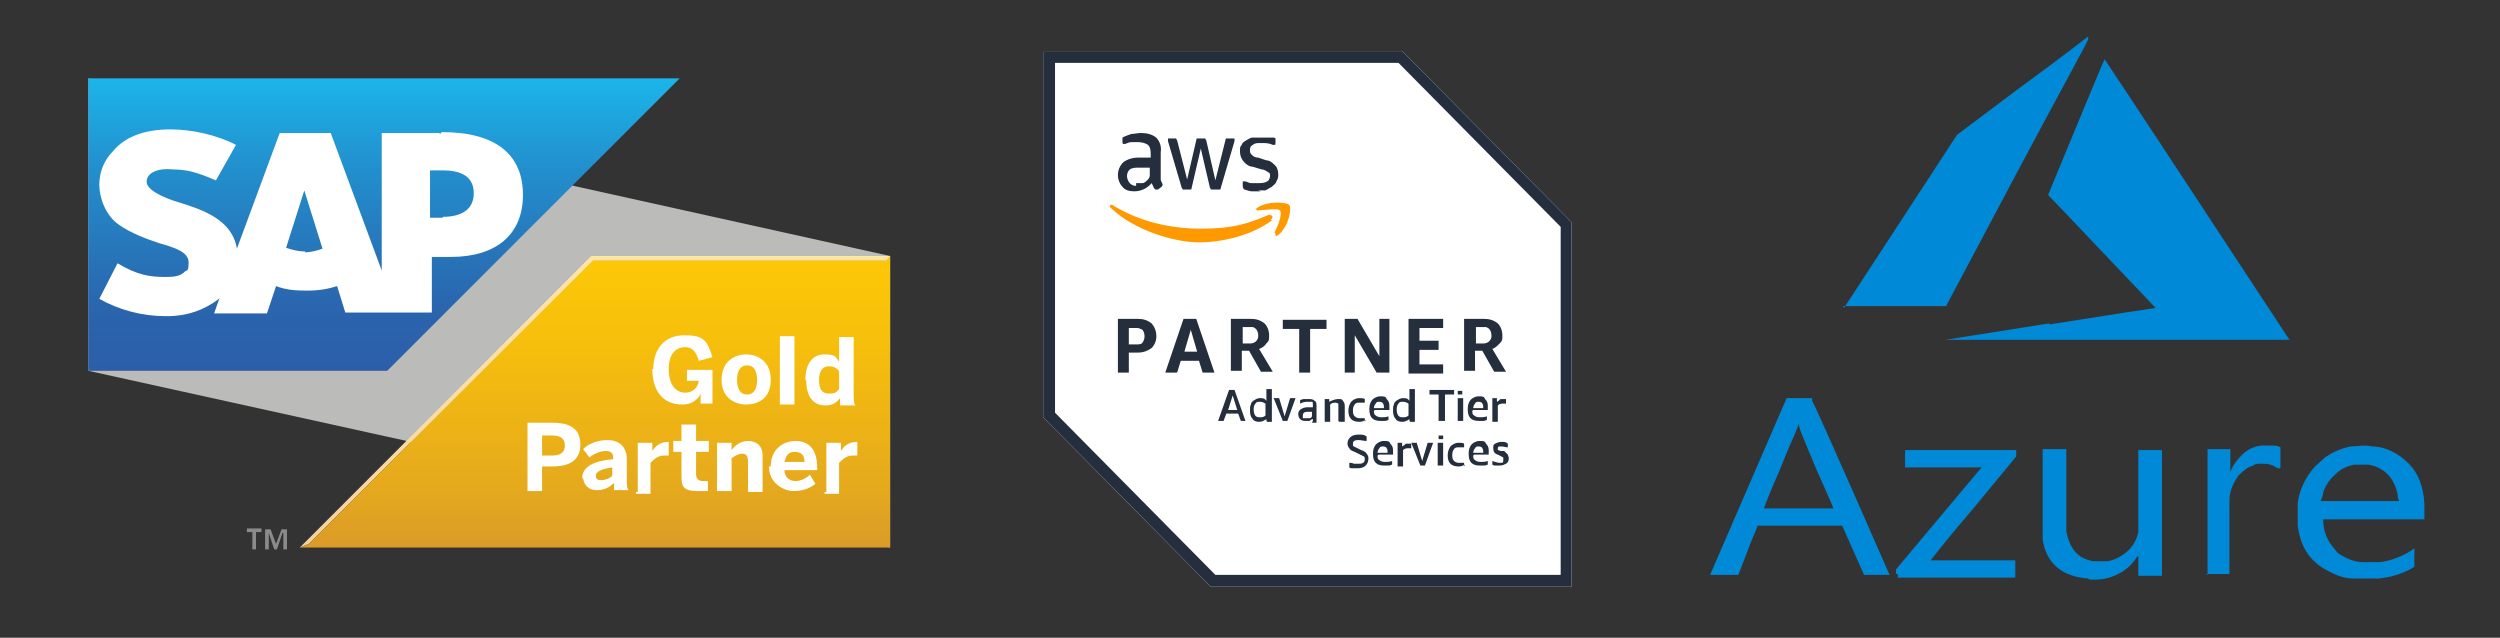 <?xml version="1.0" encoding="UTF-8"?>
<svg xmlns="http://www.w3.org/2000/svg" xmlns:xlink="http://www.w3.org/1999/xlink" version="1.1" viewBox="0 0 274.4 70">
  <rect x="0" y="0" width="274.4" height="70" fill="#333333" stroke="none"/>
  <defs>
    <style>
      .st0 {
        fill: #bbbbba;
      }

      .st1, .st2 {
        fill: #fff;
      }

      .st1, .st3 {
        fill-rule: evenodd;
      }

      .st4 {
        fill: url(#linear-gradient1);
      }

      .st5 {
        fill: url(#linear-gradient);
      }

      .st6 {
        fill: #f90;
      }

      .st7 {
        fill: #8b8b8b;
      }

      .st3 {
        fill: url(#linear-gradient2);
      }

      .st8 {
        fill: #0089d6;
      }

      .st9 {
        fill: #242e3d;
      }
    </style>
    <linearGradient id="linear-gradient" x1="65.3" y1="71.9" x2="65.3" y2="39.9" gradientTransform="translate(0 100) scale(1 -1)" gradientUnits="userSpaceOnUse">
      <stop offset="0" stop-color="#ffe5a6"/>
      <stop offset=".6" stop-color="#f8dca3"/>
      <stop offset="1" stop-color="#f0d2a1"/>
    </linearGradient>
    <linearGradient id="linear-gradient1" x1="65.3" y1="71.9" x2="65.3" y2="39.9" gradientTransform="translate(0 100) scale(1 -1)" gradientUnits="userSpaceOnUse">
      <stop offset="0" stop-color="#fdc806"/>
      <stop offset=".3" stop-color="#f6bf0c"/>
      <stop offset=".8" stop-color="#e5a91d"/>
      <stop offset="1" stop-color="#db9b28"/>
    </linearGradient>
    <linearGradient id="linear-gradient2" x1="42.2" y1="91.4" x2="42.2" y2="59.3" gradientTransform="translate(0 100) scale(1 -1)" gradientUnits="userSpaceOnUse">
      <stop offset="0" stop-color="#1cb5ea"/>
      <stop offset=".3" stop-color="#2290ce"/>
      <stop offset=".6" stop-color="#2775b9"/>
      <stop offset=".8" stop-color="#2a64ad"/>
      <stop offset="1" stop-color="#2c5fa9"/>
    </linearGradient>
  </defs>
  <!-- Generator: Adobe Illustrator 29.1.0, SVG Export Plug-In . SVG Version: 2.0.0 Build 28)  -->
  <g>
    <g id="Layer_1">
      <g>
        <path class="st2" d="M153.9,5.7h-39.4v40.1l18.4,18.6h39.6V24.4l-18.6-18.8ZM153.9,5.7"/>
        <path class="st9" d="M153.5,6.9l17.8,18v38.2h-37.9l-17.6-17.8V6.9h37.8M153.9,5.7h-39.4v40.1l18.4,18.6h39.6V24.4l-18.6-18.8ZM153.9,5.7"/>
        <path class="st9" d="M123.9,38.7v2.2h-1.2v-5.9h2.2c.5,0,1,.1,1.5.5.7.8.7,2,0,2.7-.4.3-.9.5-1.5.5h-1ZM123.9,37.8h.9c.2,0,.5,0,.6-.2.3-.4.3-1,0-1.4-.2-.1-.4-.2-.6-.2h-.9v1.9ZM132,40.9l-.4-1.3h-2l-.4,1.3h-1.3l2-5.9h1.4l2,5.9h-1.4ZM129.9,38.6h1.5l-.7-2.4-.7,2.4ZM135.1,40.9v-5.9h2.2c.5,0,1,.1,1.5.5.3.3.5.8.5,1.3s0,.6-.3.9c-.2.3-.5.5-.8.6l1.5,2.5h-1.3l-1.3-2.3h-.8v2.2h-1.2ZM136.3,37.7h.9c.4,0,.8-.2.9-.7v-.2c0-.4-.2-.8-.6-.9h-1.1v1.8h0ZM142.6,40.9v-4.8h-1.8v-1h4.8v1h-1.8v4.8h-1.2ZM148.7,36.8v4.1h-1.1v-5.9h1.4l2.4,4.1v-4.1h1.1v5.9h-1.4l-2.4-4.1ZM154.6,40.9v-5.9h3.8v1h-2.6v1.4h2.1v1h-2.1v1.6h2.6v1h-3.8ZM160.7,40.9v-5.9h2.2c.5,0,1,.1,1.5.5.3.3.5.8.5,1.3s0,.6-.3.9-.5.5-.8.6l1.5,2.5h-1.3l-1.3-2.3h-.8v2.2h-1.2ZM161.9,37.7h.9c.4,0,.8-.2.9-.7v-.2c0-.4-.2-.8-.6-.9h-1.1v1.8ZM161.9,37.7"/>
        <path class="st9" d="M127.4,19.1c0,.2,0,.4,0,.6,0,.1.1.3.2.5,0,0,0,0,0,.1,0,0,0,.1-.1.2l-.4.3h-.1c0,0-.1,0-.2,0,0,0-.2-.2-.2-.3,0,0-.1-.2-.2-.4-.5.6-1.2.9-1.9.9-.5,0-1-.1-1.3-.5-.3-.3-.5-.8-.5-1.3s.2-1,.6-1.4c.4-.3,1-.5,1.6-.5s.5,0,.7,0h.7c0,.1,0-.3,0-.3,0-.4,0-.8-.3-1.1-.3-.2-.7-.3-1.1-.3-.2,0-.5,0-.7,0s-.5.1-.7.2c0,0-.1,0-.2,0h0c0,0-.1,0-.1-.2v-.3c0,0,0-.1,0-.2,0,0,0,0,.2-.1.2-.1.5-.2.8-.3.3,0,.7-.1,1-.1.6,0,1.2.1,1.7.5.4.4.6,1,.5,1.6v2.2ZM124.7,20.1c.2,0,.4,0,.7,0,.2,0,.4-.2.6-.4,0,0,.2-.2.2-.4s0-.4,0-.6v-.3c-.2,0-.4,0-.6,0-.2,0-.4,0-.6,0-.3,0-.7,0-1,.2-.4.4-.4,1,0,1.5.2.2.4.3.7.3h0ZM130,20.8c0,0-.2,0-.2,0,0,0,0-.1-.1-.2l-1.5-5.1c0,0,0-.2,0-.2,0,0,0-.1,0-.1h.7c0,0,.2,0,.2,0,0,0,0,.1.1.2l1.1,4.3,1-4.3c0,0,0-.2.1-.2,0,0,.2,0,.2,0h.5c0,0,.2,0,.2,0s0,.1.1.2l1,4.4,1.1-4.4c0,0,0-.2.1-.2,0,0,.1,0,.2,0h.6c0,0,.1,0,.1,0h0c0,.2,0,.2,0,.3l-1.5,5.1c0,0,0,.2-.1.2,0,0-.1,0-.2,0h-.6c0,0-.2,0-.2,0,0,0,0-.1-.1-.2l-1-4.3-1,4.3c0,0,0,.2-.1.2,0,0-.1,0-.2,0h-.6ZM138.4,21c-.3,0-.7,0-1,0-.2,0-.5-.1-.8-.2-.1,0-.2-.2-.2-.4v-.3c0-.1,0-.2.1-.2h0s0,0,.1,0c.2,0,.5.2.7.2.2,0,.5,0,.8,0s.7,0,1-.2c.2-.1.3-.4.3-.6s0-.3-.2-.4c-.2-.1-.4-.3-.7-.3l-1-.3c-.4,0-.8-.3-1.1-.7-.2-.3-.3-.6-.3-1s0-.5.2-.7c0-.2.3-.4.5-.5.2-.1.4-.3.7-.3.3,0,.5,0,.8,0s.3,0,.4,0c.1,0,.3,0,.4,0s.2,0,.4,0c0,0,.2,0,.3,0,0,0,.1,0,.2.1,0,0,0,.1,0,.2v.3c0,.1,0,.2-.1.2s-.2,0-.2,0c-.4-.2-.8-.2-1.3-.2s-.6,0-.9.2-.3.3-.3.6c0,.2,0,.3.2.5.2.2.4.3.7.3l.9.3c.4,0,.7.3,1,.6.2.2.3.6.3.9s0,.5-.2.8c0,.2-.3.4-.5.6-.2.1-.5.3-.7.4-.2,0-.5,0-.8,0h0ZM138.4,21"/>
        <path class="st6" d="M139.6,24.2c-2.2,1.6-5.3,2.4-8,2.4s-7.1-1.3-9.7-3.8c-.2-.2,0-.4.2-.3,2.9,1.8,6.3,2.6,9.7,2.6s5.1-.5,7.4-1.5c.3-.1.7.2.3.5h0ZM140,25.7c0,.2,0,.3.3.1,1.2-1,1.5-3,1.2-3.3-.2-.3-2.3-.5-3.5.3-.2.1-.1.3,0,.3.7,0,2.2-.3,2.5,0,.3.4-.3,1.8-.6,2.4h0ZM140,25.7"/>
        <path class="st9" d="M136.2,46.2l-.3-.8h-1.3l-.3.8h-.6l1.2-3.4h.6l1.2,3.4h-.6ZM134.8,45h1l-.5-1.6-.5,1.6ZM134.8,45"/>
        <path class="st9" d="M139,46.2v-.2c-.3.2-.5.3-.8.3s-.6-.1-.7-.3c-.2-.2-.3-.5-.3-.9s0-.5.1-.7c0-.2.2-.4.4-.5.2-.1.3-.2.6-.2s.5,0,.7.3v-1.3h.6v3.6h-.5ZM138.3,45.8c.2,0,.4,0,.6-.2v-1.3c-.2-.1-.3-.2-.6-.2s-.4,0-.5.2c-.1.1-.2.3-.2.6,0,.6.2.9.6.9h0ZM138.3,45.8"/>
        <path class="st9" d="M140.8,46.2l-1-2.5h.6l.6,2,.6-2h.6l-.9,2.5h-.6ZM140.8,46.2"/>
        <path class="st9" d="M144.1,46.2v-.2c-.2,0-.3.2-.4.2-.1,0-.3,0-.4,0-.2,0-.4,0-.6-.2-.1-.1-.2-.3-.2-.5s0-.4.3-.6c.2-.1.4-.2.7-.2s.4,0,.6,0v-.3c0-.2,0-.3-.1-.3,0,0-.2,0-.4,0-.3,0-.5,0-.9.2v-.4c.1,0,.3-.1.4-.1.2,0,.3,0,.5,0,.3,0,.5,0,.7.2.2.1.2.3.2.6v1.8h-.5ZM143.4,45.9c0,0,.2,0,.3,0,.1,0,.2,0,.3-.2v-.5c-.2,0-.3,0-.5,0-.3,0-.5.1-.5.4s0,.2,0,.3c0,0,.2,0,.3,0h0ZM143.4,45.9"/>
        <path class="st9" d="M146.9,46.2v-1.6c0-.2,0-.3,0-.3,0,0-.2-.1-.3-.1-.2,0-.4,0-.6.2v1.9h-.6v-2.5h.5v.3c.4-.2.7-.3,1-.3s.4,0,.5.2c.1.1.2.3.2.5v1.8h-.6ZM146.9,46.2"/>
        <path class="st9" d="M149.9,46.1c-.2.1-.4.2-.7.2-.4,0-.7-.1-.9-.3-.2-.2-.3-.5-.3-.9s.1-.7.3-1c.2-.2.5-.4.9-.4s.4,0,.6.1v.4c-.2,0-.4,0-.6,0-.2,0-.4,0-.5.2-.1.1-.2.3-.2.6h0c0,.3,0,.5.2.7.1.1.3.2.5.2s.4,0,.6,0v.4ZM149.9,46.1"/>
        <path class="st9" d="M150.8,45.1c0,.2,0,.4.2.5.1.1.3.2.6.2s.5,0,.8-.1v.4c-.1,0-.2.1-.4.1-.2,0-.3,0-.5,0-.4,0-.7-.1-.9-.3-.2-.2-.3-.5-.3-1s.1-.7.3-1c.2-.2.5-.4.9-.4s.6,0,.7.3c.2.2.3.4.3.7s0,.3,0,.5h-1.6ZM151.4,44.1c-.2,0-.3,0-.4.2-.1.1-.2.3-.2.5h1.1c0-.2,0-.4-.1-.5,0-.1-.2-.2-.4-.2h0ZM151.4,44.1"/>
        <path class="st9" d="M154.7,46.2v-.2c-.3.2-.5.3-.8.3s-.6-.1-.7-.3c-.2-.2-.3-.5-.3-.9s0-.5.1-.7c0-.2.2-.4.4-.5.2-.1.3-.2.6-.2s.5,0,.7.3v-1.3h.6v3.6h-.5ZM154,45.8c.2,0,.4,0,.6-.2v-1.3c-.2-.1-.3-.2-.6-.2s-.4,0-.5.2c-.1.1-.2.3-.2.6,0,.6.2.9.6.9h0ZM154,45.8"/>
        <path class="st9" d="M157.9,46.2v-2.9h-1v-.5h2.7v.5h-1v2.9h-.6ZM157.9,46.2"/>
        <path class="st9" d="M160,46.2v-2.5h.6v2.5h-.6ZM160.2,43.3c-.1,0-.2,0-.2,0,0,0,0-.1,0-.2s0-.2,0-.2c0,0,.1,0,.2,0s.2,0,.3,0c0,0,0,.1,0,.2s0,.2,0,.2c0,0-.1,0-.3,0h0ZM160.2,43.3"/>
        <path class="st9" d="M161.6,45.1c0,.2,0,.4.2.5.1.1.3.2.6.2s.5,0,.8-.1v.4c-.1,0-.2.1-.4.1-.2,0-.3,0-.5,0-.4,0-.7-.1-.9-.3-.2-.2-.3-.5-.3-1s.1-.7.3-1c.2-.2.5-.4.9-.4s.6,0,.7.3c.2.2.3.4.3.7s0,.3,0,.5h-1.6ZM162.3,44.1c-.2,0-.3,0-.4.2-.1.1-.2.3-.2.5h1.1c0-.2,0-.4-.1-.5,0-.1-.2-.2-.4-.2h0ZM162.3,44.1"/>
        <path class="st9" d="M163.8,46.2v-2.5h.5v.4c.2-.1.3-.2.4-.3.1,0,.2,0,.4,0s.1,0,.2,0v.5c0,0-.2,0-.3,0-.2,0-.4,0-.6.2v1.8h-.6ZM163.8,46.2"/>
        <path class="st9" d="M148.7,49.6c-.3-.1-.5-.2-.6-.4-.1-.1-.2-.3-.2-.5,0-.3.1-.5.3-.7.2-.2.5-.3.9-.3s.6,0,.9.2v.5c-.3,0-.6-.1-.9-.1-.4,0-.6.1-.6.4s0,.2.1.3c0,0,.2.1.4.2l.4.2c.3.1.5.2.6.4.1.1.2.3.2.5,0,.3-.1.6-.3.8-.2.2-.5.3-.9.3s-.3,0-.5,0c-.2,0-.3,0-.4-.1v-.5c.2,0,.3,0,.5.1.2,0,.3,0,.5,0,.2,0,.4,0,.5-.1.1,0,.2-.2.2-.4s0-.2-.1-.3c0,0-.2-.1-.4-.2l-.4-.2ZM148.7,49.6"/>
        <path class="st9" d="M151.2,50c0,.2,0,.4.2.5.1.1.3.2.6.2s.5,0,.8-.1v.4c-.1,0-.2.1-.4.1-.2,0-.3,0-.5,0-.4,0-.7-.1-.9-.3-.2-.2-.3-.5-.3-1s.1-.7.3-1c.2-.2.5-.4.9-.4s.6,0,.7.3c.2.2.3.4.3.7s0,.3,0,.5h-1.6ZM151.8,49c-.2,0-.3,0-.4.2-.1.1-.2.3-.2.5h1.1c0-.2,0-.4-.1-.5,0-.1-.2-.2-.4-.2h0ZM151.8,49"/>
        <path class="st9" d="M153.4,51.1v-2.5h.5v.4c.2-.1.3-.2.4-.3.1,0,.2,0,.4,0s.1,0,.2,0v.5c0,0-.2,0-.3,0-.2,0-.4,0-.6.2v1.8h-.6ZM153.4,51.1"/>
        <path class="st9" d="M155.9,51.1l-1-2.5h.6l.6,2,.6-2h.6l-.9,2.5h-.6ZM155.9,51.1"/>
        <path class="st9" d="M157.8,51.1v-2.5h.6v2.5h-.6ZM158.1,48.2c-.1,0-.2,0-.2,0,0,0,0-.1,0-.2s0-.2,0-.2c0,0,.1,0,.2,0s.2,0,.3,0c0,0,0,.1,0,.2s0,.2,0,.2c0,0-.1,0-.3,0h0ZM158.1,48.2"/>
        <path class="st9" d="M160.8,51c-.2.1-.4.2-.7.2-.4,0-.7-.1-.9-.3-.2-.2-.3-.5-.3-.9s.1-.7.3-1c.2-.2.5-.4.9-.4s.4,0,.6.1v.4c-.2,0-.4,0-.6,0-.2,0-.4,0-.5.2-.1.1-.2.3-.2.6h0c0,.3,0,.5.2.7.1.1.3.2.5.2s.4,0,.6,0v.4ZM160.8,51"/>
        <path class="st9" d="M161.7,50c0,.2,0,.4.2.5.1.1.3.2.6.2s.5,0,.8-.1v.4c-.1,0-.2.1-.4.1-.2,0-.3,0-.5,0-.4,0-.7-.1-.9-.3-.2-.2-.3-.5-.3-1s.1-.7.3-1c.2-.2.5-.4.9-.4s.6,0,.7.3c.2.2.3.4.3.7s0,.3,0,.5h-1.6ZM162.3,49c-.2,0-.3,0-.4.2-.1.1-.2.3-.2.5h1.1c0-.2,0-.4-.1-.5,0-.1-.2-.2-.4-.2h0ZM162.3,49"/>
        <path class="st9" d="M165,50.4c0,0,0-.1,0-.2,0,0-.1,0-.2-.1l-.4-.2c-.4-.1-.5-.4-.5-.7s0-.4.2-.5c.2-.1.4-.2.7-.2s.5,0,.7.2v.4c-.2,0-.5-.1-.7-.1s-.3,0-.3,0c0,0-.1.1-.1.2s0,.1,0,.2c0,0,.1,0,.3.1h.4c.2.2.3.3.4.4,0,.1.1.2.1.4,0,.2,0,.4-.3.6-.2.1-.4.2-.7.2s-.3,0-.4,0c-.1,0-.3,0-.4-.1v-.4c.3.1.6.2.8.2s.3,0,.3,0c0,0,.1-.1.1-.2h0ZM165,50.4"/>
      </g>
      <g id="Layer_11" data-name="Layer_1">
        <g id="layer1-1">
          <g>
            <path id="path21" class="st8" d="M229.2,63.5c-2.8-.2-4.6-1.6-5-4.3v-9.9h2.6v9c.2,1.1.6,1.9,1.1,2.4s1,.7,1.8.9h1.7c.8-.2,1.4-.5,2-1,.7-.6,1.1-1.3,1.3-2.2v-9h2.6v13.8h-2.6v-2.2l-.2.2c-.5.8-1.2,1.4-2,1.8-1,.5-2,.7-3.2.6h0ZM258.3,63.5c-1,0-2-.4-2.9-.9-1.9-1-2.9-2.6-3.2-4.9v-2.5c.2-1.5.9-2.9,1.9-4,.3-.3.9-.8,1.1-1,.9-.6,1.8-1,2.8-1.2.6,0,1.7-.2,2.3,0,1.6,0,3,.8,4.1,1.9,1,1,1.6,2.5,1.7,4.4v1.7h-11.1v.2c0,.7.2,1.4.5,2,.3.6.8,1.1,1.1,1.5.9.6,1.8,1,2.8,1h1.9c1.3-.2,2.5-.7,3.4-1.3,0,0,.2-.2.3-.2v2l-.3.2c-1.1.6-2.4,1-3.7,1.1h-2.5ZM263.2,54.8c0-1.1-.6-2.3-1.3-2.9-.6-.5-1.2-.8-2-.9h-1.5c-.9.2-1.5.5-2,1-.7.6-1.1,1.2-1.4,2,0,.3-.2.8-.3,1h8.6v-.2h-.2ZM187.7,63.1s1.9-4.4,4.2-9.7l4.2-9.7h2.8v.3c.5.8,8.5,19.1,8.5,19.1h-2.8l-1.2-2.7-1.2-2.7h-9.3c0,.2-.6,1.4-1.1,2.8l-1,2.6h-3.2ZM201.2,55.7s-.8-1.9-1.8-4.1c-1.8-4.3-1.9-4.5-2-5.2,0-.3,0-.4,0,0s-.2.7-.3,1c0,0-.9,2-1.8,4.3-1,2.2-1.7,4.1-1.7,4.1h7.6,0ZM208.1,62.9v-.4l4.7-5.6,4.7-5.6h-8.4v-1.9h12.2v.7l-4.7,5.7c-2.6,3-4.7,5.7-4.7,5.7h9.3v1.9h-12.9v-.4h-.2ZM242.3,63.1v-13.8h2.5v2.8-.3c.3-.8.8-1.4,1.4-2,.6-.5,1.2-.8,2-.9h.9c.6,0,.9,0,1.2.2h0v2.3h-.3c-.6-.4-1-.5-1.7-.5s-.7,0-1,.2c-.7.2-1.2.7-1.6,1.1-.6.8-1,1.8-1,2.7v8.1h-2.6,0Z"/>
            <g>
              <path class="st8" d="M225,35.6c6.3-1,11.5-1.8,11.6-1.8h0l-5.9-6.2c-3.2-3.4-5.9-6.2-5.9-6.2,0,0,6.1-14.8,6.2-14.9,0,0,4.2,6.3,10.1,15.3,5.6,8.5,10.1,15.4,10.2,15.5h-37.8l11.4-1.8h0Z"/>
              <path class="st8" d="M202.4,33.8s2.8-4.3,6.2-9.5l6.2-9.5,7.2-5.4c4-2.9,7.2-5.4,7.2-5.4v.3c0,.2-3.6,6.7-7.9,14.8l-7.7,14.5h-11.3Z"/>
            </g>
          </g>
        </g>
      </g>
      <g id="Layer_12" data-name="Layer_1">
        <g id="Layer_11">
          <g id="Layer_111" data-name="Layer_11">
            <g>
              <g>
                <g>
                  <polygon class="st0" points="97.7 60.1 9.7 40.7 9.7 8.6 97.7 28.1 97.7 60.1"/>
                  <g>
                    <polygon class="st5" points="64.9 28.1 32.9 60.1 33.9 59.7 65.1 28.6 97.3 28.6 97.7 28.1 64.9 28.1"/>
                    <polygon class="st4" points="97.7 28.1 97.3 28.6 65.1 28.6 33.9 59.7 32.9 60.1 97.7 60.1 97.7 28.1"/>
                  </g>
                  <g>
                    <path class="st7" d="M27.1,58h1.6v.4h-.6v1.9h-.4v-1.9h-.6v-.4Z"/>
                    <path class="st7" d="M31,58.5h0l-.6,1.8h-.3l-.6-1.8h0v1.8h-.4v-2.2h.6l.6,1.6.6-1.6h.6v2.2h-.4v-1.8h-.2,0Z"/>
                  </g>
                </g>
                <g>
                  <g>
                    <path class="st2" d="M57.9,53.9v-7.5h2.7c1.6,0,3.1.4,3.1,2.4s-1.6,2.4-3.1,2.4h-1.1v2.7h-1.7,0ZM59.5,50h1.1c1,0,1.4-.4,1.4-1.1s-.4-1.1-1.4-1.1h-1.1s0,2.2,0,2.2Z"/>
                    <path class="st2" d="M63.9,52.5c0-1.2,1.1-1.9,3.4-2.1v-.2c0-.4-.2-.7-.8-.7s-1.3.3-1.8.7l-.7-.9c.5-.5,1.4-1,2.7-1s2.1.8,2.1,2.1v2.1c0,.7,0,1.1.2,1.3h-1.6v-.8c-.5.5-1.1.8-1.9.8s-1.5-.5-1.5-1.5h0v.2ZM67.2,52.3v-1c-1.3.2-1.8.5-1.8.9s.2.5.6.5,1-.2,1.2-.5h0Z"/>
                    <path class="st2" d="M70,53.9v-5.3h1.6v.9h0c.3-.5.8-1,1.8-1h0v1.5h-.5c-.7,0-1.1.4-1.5.8v3.4h-1.6v-.2h.2Z"/>
                    <path class="st2" d="M74.8,52.3v-2.7h-.9v-1.2h.9v-1.8h1.6v1.8h1.4v1.2h-1.4v2.4c0,.5.2.8.8.8s.4,0,.5,0v1.1h-1.1c-1.6,0-1.8-.5-1.8-1.6h0Z"/>
                    <path class="st2" d="M78.7,53.9v-5.3h1.6v.8c.3-.4.9-1,1.8-1s1.6.5,1.6,1.6v4h-1.6v-3.4c0-.5-.2-.8-.6-.8s-.8.2-1.2.5v3.6s-1.6,0-1.6,0Z"/>
                    <path class="st2" d="M84.6,51.2c0-2.1,1.6-2.8,2.7-2.8s2.4.5,2.4,3v.2h-3.6c0,.8.6,1.2,1.2,1.2s1.2-.3,1.6-.7l.6,1c-.6.5-1.4.8-2.4.8s-2.7-.8-2.7-2.7h.2ZM88.3,50.7c0-.8-.4-1.1-1.1-1.1s-.9.4-1.1,1.1h2.2Z"/>
                    <path class="st2" d="M90.7,53.9v-5.3h1.6v.9h0c.3-.5.8-1,1.8-1h0v1.5h-.5c-.7,0-1.1.4-1.5.8v3.4h-1.6v-.2h.2Z"/>
                  </g>
                  <g>
                    <path class="st2" d="M71.7,40.6c0-2.4,1.3-3.8,3.4-3.8s2.5.5,3.1,2.4l-1.5.4c-.3-1.1-.8-1.5-1.5-1.5s-1.8.4-1.8,2.4,1,2.6,1.8,2.6,1.4-.5,1.5-1.3h-1.3v-1.2h2.8v3.7h-1.3v-1.1h0c-.2.5-.8,1.2-2,1.2-2.3,0-3.3-1.7-3.3-3.9h.1Z"/>
                    <path class="st2" d="M79.2,41.7c0-2.1,1.5-2.8,2.7-2.8s2.7.7,2.7,2.8-1.5,2.7-2.7,2.7-2.7-.7-2.7-2.7ZM83.1,41.7c0-.9-.3-1.6-1.1-1.6s-1.1.7-1.1,1.6.3,1.6,1.1,1.6,1.1-.7,1.1-1.6Z"/>
                    <path class="st2" d="M85.6,44.4v-7.5h1.6v7.5h-1.6Z"/>
                    <path class="st2" d="M88.4,41.7c0-1.8.8-2.8,2.1-2.8s1.2.3,1.6.8v-2.7h1.6v6.2c0,.7,0,1.1.2,1.3h-1.7v-.8c-.4.5-.8.8-1.6.8-1.2,0-2.1-.8-2.1-2.7h0ZM92.1,42.7v-2c-.4-.4-.7-.5-1.1-.5-.7,0-1.1.5-1.1,1.5s.3,1.5,1.1,1.5.8-.2,1.1-.5h0Z"/>
                  </g>
                </g>
              </g>
              <g>
                <polyline class="st3" points="9.7 40.7 42.5 40.7 74.6 8.6 9.7 8.6 9.7 40.7"/>
                <path class="st1" d="M48.2,14.6h-6.3v15.1l-5.6-15.1h-5.6l-4.7,12.7c-.5-3.2-3.8-4.3-6.4-5.1-1.7-.5-3.6-1.4-3.5-2.3,0-.8,1-1.5,2.9-1.3,1.3,0,2.4.2,4.7,1.2l2.2-3.9c-2.1-1.1-4.9-1.7-7.2-1.7h0c-2.8,0-5,.8-6.3,2.4-1,1-1.5,2.3-1.5,3.7s.7,3.4,2.2,4.4c1.3.9,2.9,1.5,4.4,2,1.8.5,3.2,1,3.2,2.1s-.2.8-.4,1c-.5.5-1.1.6-2.1.6-1.8,0-3.1-.2-5.3-1.5l-2,3.9c2.1,1.2,4.7,1.9,7.2,1.9h.3c2.2,0,4-.7,5.5-1.8l.2-.2-.6,1.7h5.8l1-3c1,.4,2.1.5,3.4.5s2.4-.2,3.3-.5l.9,2.9h9.5v-6.1h2.1c5,0,7.9-2.5,7.9-6.8s-2.8-6.9-8.9-6.9h0l-.2.2h0ZM33.5,27.6c-.8,0-1.5-.2-2.1-.4l2-6.3h0l2,6.4c-.6.2-1.3.4-2,.4h.1ZM48.6,23.9h-1.4v-5.2h1.4c1.9,0,3.4.6,3.4,2.5s-1.5,2.6-3.4,2.6"/>
              </g>
            </g>
          </g>
        </g>
      </g>
    </g>
  </g>
</svg>